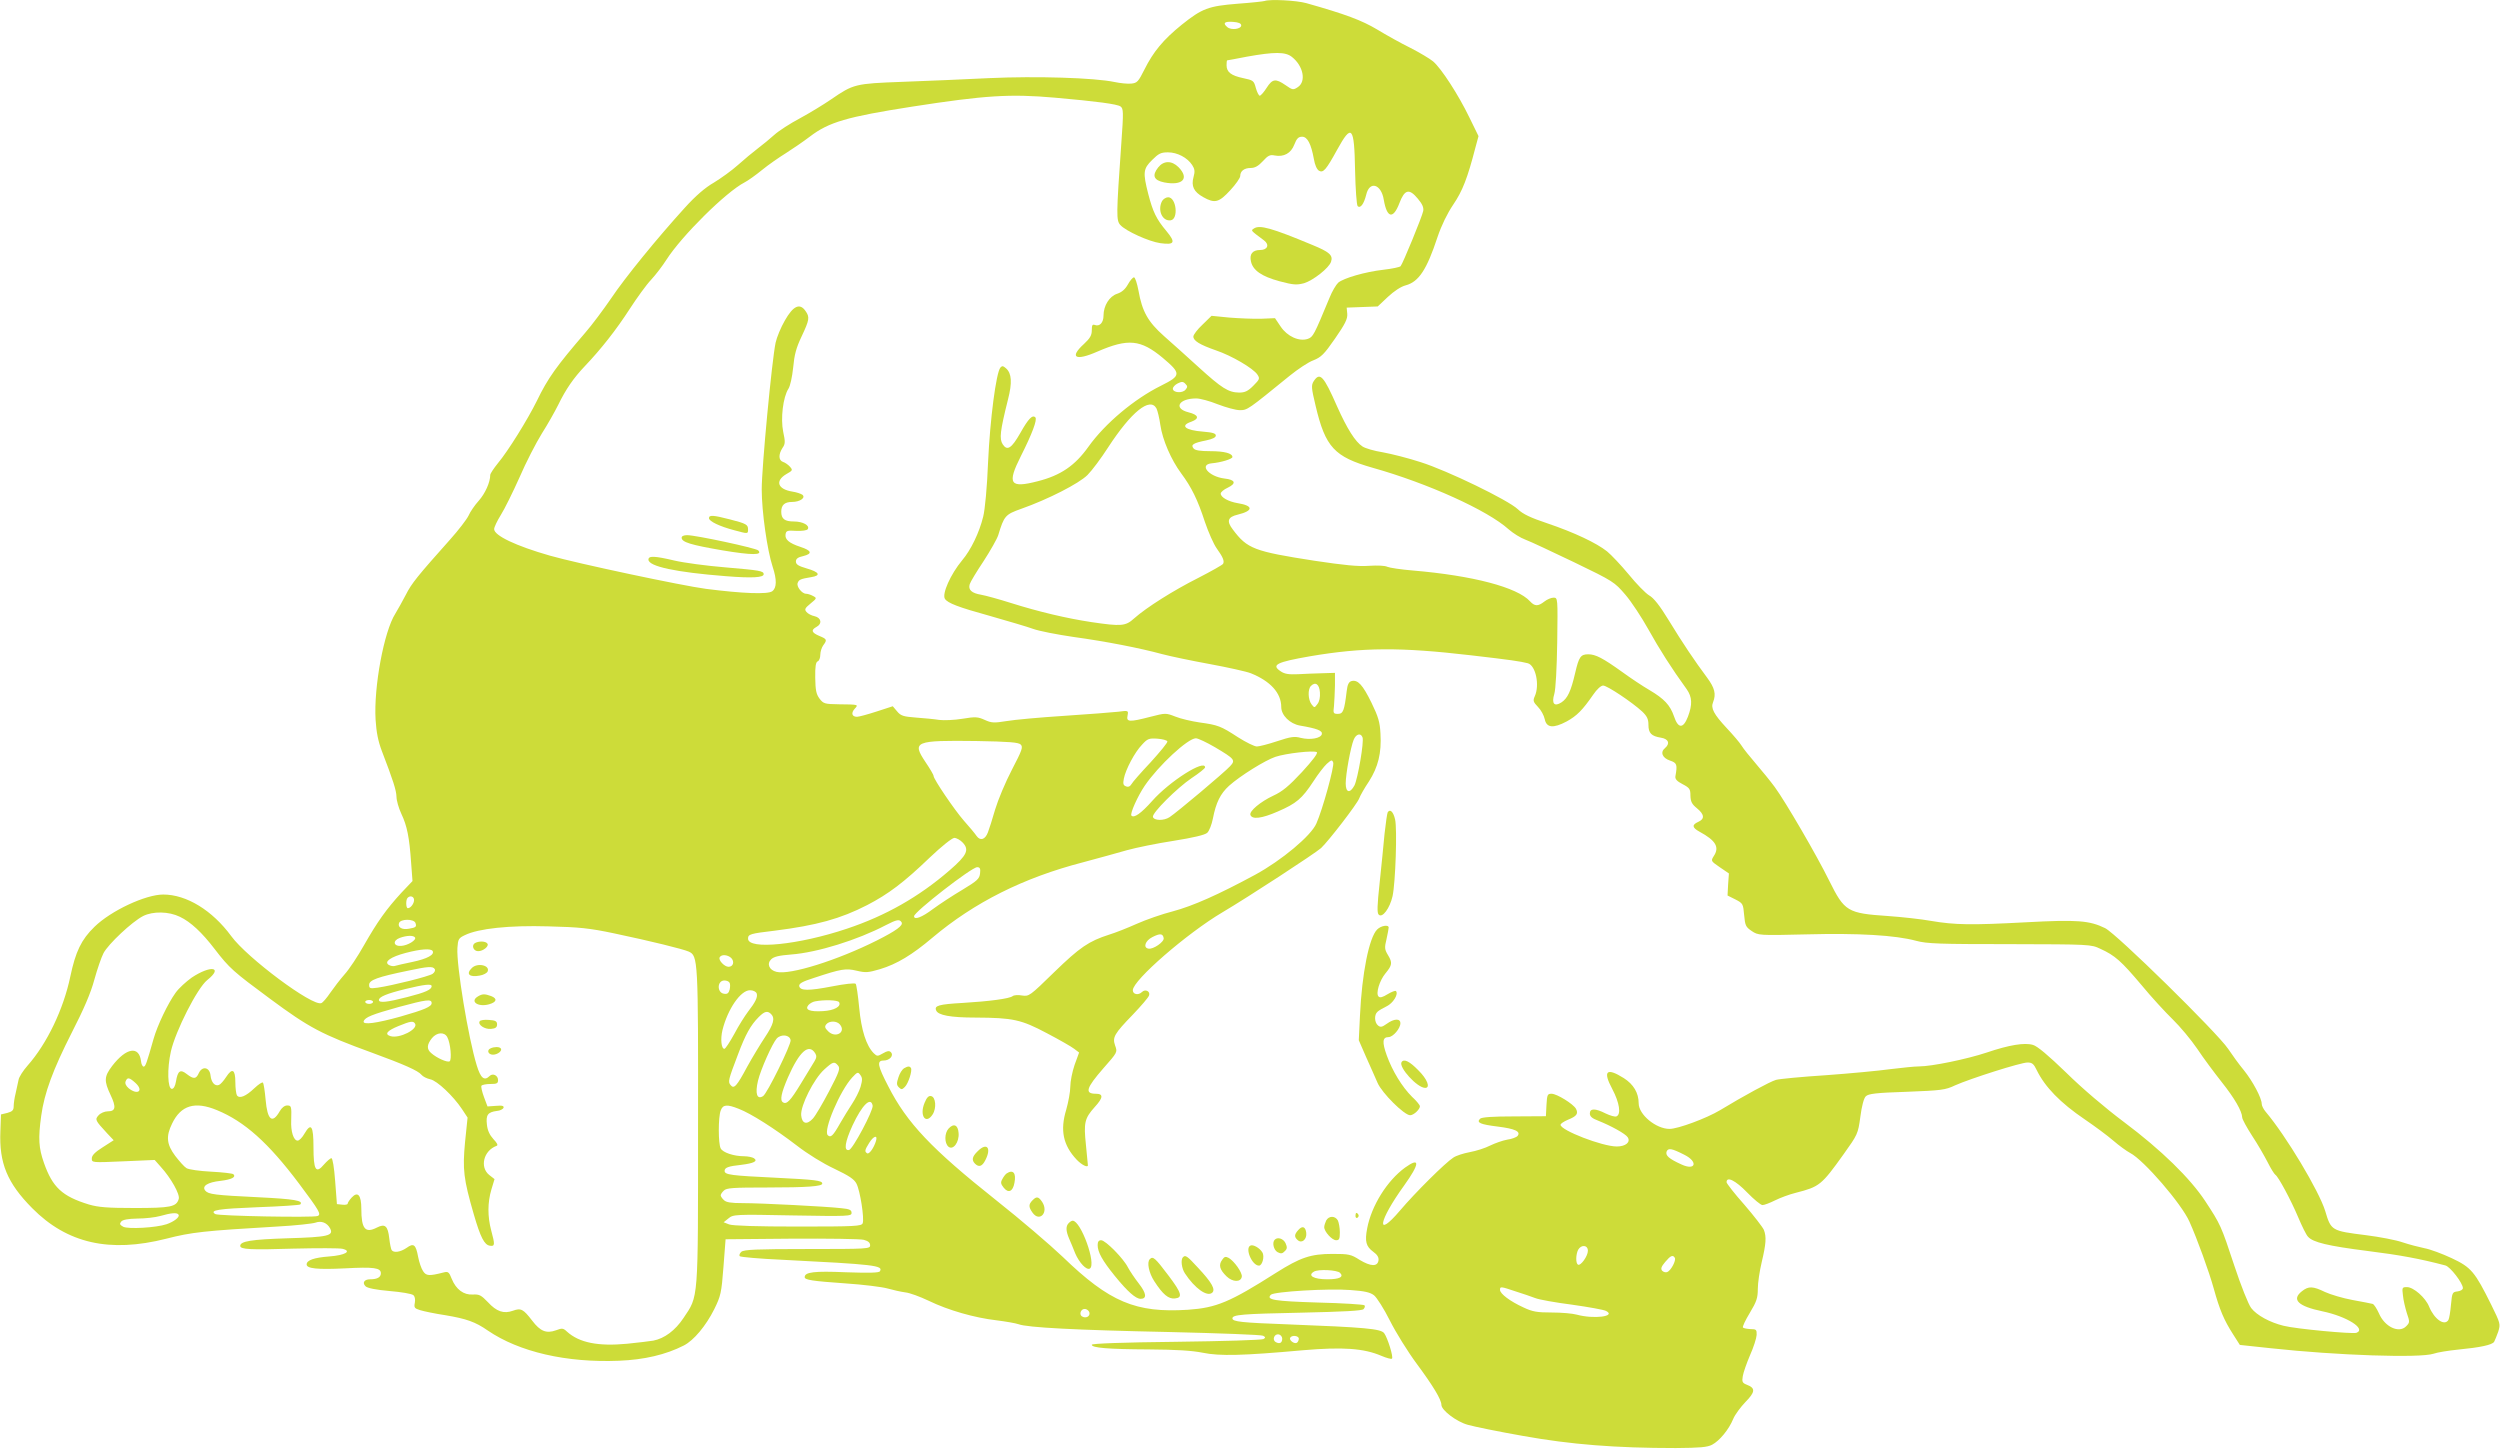 <?xml version="1.0" standalone="no"?>
<!DOCTYPE svg PUBLIC "-//W3C//DTD SVG 20010904//EN"
 "http://www.w3.org/TR/2001/REC-SVG-20010904/DTD/svg10.dtd">
<svg version="1.0" xmlns="http://www.w3.org/2000/svg"
 width="1280pt" height="744pt" viewBox="0 0 1280 744"
 preserveAspectRatio="xMidYMid meet">
<g transform="translate(0,744) scale(0.1,-0.1)"
fill="#cddc39" stroke="none">
<path d="M6475 7435 c-5 -2 -67 -9 -137 -14 -151 -12 -183 -24 -288 -108 -94
-76 -145 -138 -190 -228 -32 -64 -38 -70 -68 -73 -18 -2 -57 2 -85 8 -104 22
-401 31 -642 20 -126 -6 -327 -15 -445 -19 -242 -9 -250 -11 -365 -90 -38 -26
-110 -70 -160 -97 -49 -26 -108 -64 -130 -84 -22 -20 -60 -51 -85 -70 -25 -19
-71 -57 -102 -85 -31 -28 -87 -68 -123 -90 -44 -25 -94 -68 -149 -129 -140
-154 -305 -356 -378 -465 -39 -57 -98 -136 -132 -175 -147 -171 -191 -232
-247 -348 -48 -97 -148 -258 -200 -320 -21 -26 -39 -53 -39 -60 0 -37 -26 -95
-59 -132 -20 -22 -44 -57 -52 -76 -9 -19 -52 -75 -95 -123 -165 -185 -197
-224 -226 -282 -17 -32 -41 -76 -54 -97 -58 -91 -111 -376 -101 -543 4 -64 13
-110 32 -160 58 -151 74 -201 75 -234 0 -19 11 -58 25 -88 29 -61 41 -119 50
-251 l7 -93 -57 -60 c-77 -84 -122 -147 -191 -268 -32 -57 -77 -125 -100 -150
-22 -25 -55 -68 -73 -94 -18 -27 -39 -51 -46 -53 -45 -18 -380 232 -461 343
-97 132 -229 213 -348 213 -91 0 -268 -83 -352 -165 -68 -66 -97 -127 -124
-255 -35 -167 -119 -343 -219 -456 -23 -26 -44 -59 -46 -73 -3 -14 -10 -45
-15 -69 -6 -23 -10 -53 -10 -67 0 -19 -7 -26 -32 -33 l-33 -8 -3 -85 c-7 -164
35 -266 163 -395 178 -180 396 -230 687 -156 129 33 190 40 565 62 95 5 184
15 198 20 30 11 59 0 75 -29 20 -38 -10 -45 -218 -51 -186 -6 -242 -15 -242
-39 0 -18 52 -21 271 -14 124 3 238 3 253 -1 49 -12 13 -33 -68 -39 -78 -6
-116 -19 -116 -41 0 -21 54 -27 196 -20 148 8 184 3 184 -25 0 -21 -19 -31
-55 -31 -30 0 -42 -18 -23 -36 9 -9 53 -18 122 -24 60 -5 114 -14 122 -21 8
-6 11 -21 8 -39 -5 -25 -2 -29 27 -38 19 -6 77 -18 130 -26 107 -18 153 -34
216 -78 161 -110 403 -166 672 -155 129 5 240 31 332 78 51 26 113 100 156
186 33 67 37 83 47 215 l11 143 338 3 c186 1 353 -1 370 -6 22 -6 32 -14 32
-28 0 -18 -10 -19 -321 -19 -261 0 -324 -3 -338 -14 -9 -8 -13 -18 -8 -23 4
-4 102 -13 217 -18 473 -24 519 -29 500 -59 -4 -8 -56 -9 -174 -5 -163 7 -211
1 -211 -25 0 -14 37 -20 209 -32 90 -6 187 -18 215 -26 28 -8 69 -17 91 -20
22 -2 76 -22 120 -43 101 -49 235 -87 347 -100 48 -6 99 -15 113 -20 45 -17
290 -30 773 -40 255 -6 471 -14 479 -19 13 -7 13 -10 2 -17 -8 -5 -209 -11
-447 -14 -278 -3 -432 -9 -432 -15 -1 -16 83 -23 293 -24 140 -1 220 -6 275
-17 87 -18 205 -15 516 13 201 17 308 10 399 -29 26 -11 51 -18 54 -14 8 8
-22 105 -40 130 -17 23 -101 30 -487 45 -245 9 -290 14 -290 31 0 19 52 23
347 29 225 5 316 10 324 18 7 7 9 16 5 20 -4 4 -111 11 -238 14 -226 7 -267
14 -241 40 16 16 296 33 407 24 73 -5 102 -12 121 -27 14 -11 51 -69 81 -129
30 -60 92 -160 138 -222 83 -112 126 -183 126 -210 0 -27 77 -86 135 -102 31
-9 158 -35 283 -57 245 -44 474 -62 782 -62 124 1 161 4 186 17 38 20 86 78
108 132 9 22 38 61 63 87 50 51 52 71 7 88 -23 9 -26 15 -21 44 3 19 20 67 37
107 18 40 33 87 34 104 1 27 -2 30 -31 30 -18 1 -35 4 -39 8 -4 3 12 37 35 75
35 58 41 77 41 123 0 30 9 91 20 137 22 93 25 129 11 165 -6 14 -51 72 -100
129 -50 56 -91 109 -91 115 0 32 46 9 105 -52 35 -36 70 -65 79 -65 9 0 38 11
64 24 26 13 74 31 107 39 121 31 131 39 244 197 72 101 74 104 86 192 7 55 18
96 28 105 13 13 52 18 209 23 177 7 198 9 248 33 79 35 336 117 371 117 23 0
32 -7 47 -39 42 -86 120 -167 247 -253 50 -34 115 -82 145 -108 30 -26 69 -54
86 -63 70 -36 264 -261 304 -352 40 -89 100 -255 124 -341 31 -112 53 -163 99
-235 l35 -55 159 -17 c340 -37 764 -51 833 -28 19 7 76 16 125 21 114 11 175
24 185 40 4 7 13 30 21 52 12 39 11 42 -35 136 -85 171 -103 193 -203 240 -49
23 -111 46 -139 51 -29 6 -79 19 -112 30 -34 12 -118 28 -189 37 -176 22 -178
23 -208 124 -32 103 -200 384 -305 508 -11 13 -20 31 -20 40 0 30 -46 116 -91
172 -25 30 -61 80 -81 110 -55 82 -572 590 -630 618 -80 39 -142 44 -403 30
-281 -15 -365 -14 -488 7 -50 9 -149 20 -221 25 -207 14 -222 23 -300 180 -64
130 -224 405 -279 480 -22 30 -66 84 -97 120 -31 36 -64 77 -73 92 -9 15 -44
56 -77 91 -65 70 -82 101 -69 132 16 41 9 72 -31 126 -64 86 -124 175 -196
293 -45 74 -77 115 -101 128 -18 11 -65 59 -104 107 -39 47 -89 100 -111 118
-54 43 -168 97 -307 144 -84 28 -124 47 -150 72 -50 47 -361 198 -498 241 -61
20 -148 42 -192 50 -45 7 -92 21 -105 30 -37 24 -79 91 -130 205 -69 157 -88
178 -120 129 -13 -21 -12 -34 10 -126 50 -212 96 -261 292 -317 281 -79 589
-218 696 -315 23 -20 61 -44 86 -53 25 -9 137 -62 250 -116 201 -97 206 -101
262 -166 31 -36 84 -117 118 -178 55 -99 119 -200 196 -306 28 -40 30 -78 6
-141 -24 -62 -50 -61 -71 2 -20 58 -50 90 -126 135 -33 19 -96 61 -140 93 -99
71 -136 90 -173 90 -39 0 -48 -13 -67 -95 -22 -95 -39 -130 -70 -151 -37 -24
-52 -7 -37 43 7 22 13 133 15 266 3 227 3 227 -19 227 -12 0 -33 -9 -47 -20
-32 -25 -49 -25 -73 1 -65 72 -293 132 -600 158 -61 5 -120 14 -131 19 -11 6
-50 8 -94 5 -55 -4 -126 3 -279 26 -309 48 -344 61 -418 160 -33 43 -26 64 25
76 82 20 81 46 -1 59 -47 8 -86 30 -86 49 0 7 16 21 36 30 46 22 39 41 -17 47
-81 10 -132 72 -64 78 46 4 105 22 105 32 0 19 -41 30 -113 30 -52 0 -78 4
-86 14 -16 19 -1 28 64 41 33 7 50 15 50 25 0 11 -16 16 -65 20 -93 7 -120 31
-60 51 43 16 37 35 -15 48 -79 20 -50 71 40 71 19 0 68 -13 110 -30 42 -16 92
-30 113 -30 39 0 41 2 255 176 42 34 96 70 121 79 40 16 55 30 111 111 52 75
65 101 63 127 l-3 32 80 3 79 3 52 49 c31 29 67 53 91 59 67 18 108 80 163
247 21 62 50 121 81 167 47 69 73 136 113 291 l16 59 -47 96 c-55 114 -144
252 -186 287 -17 14 -69 45 -116 69 -47 23 -124 66 -170 94 -79 47 -161 78
-363 135 -50 14 -186 21 -213 11z m-120 -125 c0 -19 -51 -26 -71 -9 -25 21
-15 30 29 27 29 -2 42 -8 42 -18z m259 -161 c59 -46 75 -126 31 -155 -24 -16
-27 -15 -63 10 -51 35 -67 33 -97 -14 -14 -22 -30 -40 -35 -40 -5 0 -14 18
-20 39 -10 38 -13 40 -65 51 -62 13 -85 31 -85 66 0 13 1 24 3 25 1 0 47 8
102 19 140 25 196 25 229 -1z m-1214 -209 c216 -19 320 -33 337 -45 15 -11 16
-26 4 -191 -26 -368 -26 -392 -5 -416 28 -31 147 -85 205 -93 73 -10 80 3 31
62 -52 62 -69 98 -93 190 -28 110 -26 129 20 174 33 33 45 39 81 39 48 0 99
-27 124 -65 13 -20 15 -33 7 -61 -13 -47 1 -76 49 -103 60 -34 81 -28 139 35
28 30 51 63 51 73 0 25 20 41 54 41 21 0 39 10 62 35 26 29 37 34 60 29 47 -9
84 11 101 56 12 31 21 40 40 40 27 0 46 -37 60 -114 5 -30 15 -53 26 -60 22
-13 37 5 93 107 75 136 88 122 92 -106 2 -95 8 -176 13 -182 14 -14 32 10 44
58 17 73 77 55 90 -26 16 -94 48 -101 80 -17 27 71 50 76 94 23 23 -27 31 -45
28 -63 -6 -30 -105 -271 -116 -283 -5 -5 -44 -13 -87 -18 -96 -11 -204 -43
-232 -66 -11 -10 -32 -45 -45 -78 -80 -193 -84 -200 -111 -210 -44 -15 -105
12 -139 63 l-29 43 -71 -3 c-40 -1 -113 2 -163 6 l-91 9 -46 -45 c-26 -24 -47
-52 -47 -61 0 -22 33 -42 116 -71 80 -27 191 -92 212 -124 13 -20 12 -24 -21
-57 -28 -28 -43 -35 -73 -35 -55 1 -88 22 -207 130 -57 52 -137 124 -177 159
-82 73 -112 125 -131 233 -7 37 -17 68 -23 68 -6 0 -20 -16 -31 -36 -14 -25
-31 -40 -55 -48 -40 -13 -70 -61 -70 -112 0 -36 -20 -57 -44 -48 -13 5 -16 -1
-16 -27 0 -26 -9 -41 -40 -70 -77 -70 -44 -89 69 -39 157 68 221 62 334 -32
96 -81 95 -91 -9 -143 -137 -68 -286 -193 -371 -312 -69 -97 -142 -147 -260
-177 -143 -37 -158 -14 -86 129 57 113 85 187 74 198 -15 15 -36 -7 -77 -80
-45 -79 -67 -93 -90 -58 -18 28 -14 66 27 230 22 86 19 133 -10 159 -15 13
-20 14 -29 4 -22 -27 -53 -265 -63 -483 -5 -128 -16 -245 -25 -280 -20 -82
-63 -171 -108 -224 -59 -71 -104 -172 -88 -197 14 -22 69 -43 232 -88 91 -26
190 -55 220 -66 30 -11 123 -29 205 -41 167 -23 341 -57 455 -88 41 -11 151
-34 244 -51 92 -17 187 -38 210 -47 100 -40 156 -101 156 -173 0 -42 44 -86
96 -95 88 -15 115 -26 112 -43 -4 -22 -59 -32 -108 -20 -32 9 -52 6 -121 -17
-45 -15 -92 -27 -104 -27 -12 0 -55 21 -96 47 -89 58 -103 63 -197 76 -41 6
-97 19 -124 30 -49 19 -50 19 -128 -1 -108 -28 -124 -27 -117 6 5 26 5 27 -47
20 -28 -3 -152 -13 -276 -21 -124 -8 -257 -20 -297 -27 -63 -10 -76 -10 -111
6 -35 16 -48 17 -114 6 -42 -7 -95 -9 -119 -6 -24 4 -78 9 -119 12 -65 5 -78
9 -97 32 l-22 26 -83 -27 c-46 -15 -91 -27 -100 -27 -26 0 -32 19 -12 41 20
22 21 22 -80 23 -74 1 -80 3 -100 29 -17 23 -21 43 -22 107 -1 58 3 81 13 84
7 3 13 18 13 34 0 15 7 37 15 48 21 28 19 32 -20 48 -40 17 -44 30 -15 46 31
16 25 47 -9 55 -16 3 -35 13 -42 22 -11 13 -8 19 21 43 33 27 33 28 12 39 -11
6 -27 11 -35 11 -21 0 -50 37 -43 55 6 17 14 21 69 30 52 8 43 26 -24 45 -41
12 -54 20 -54 35 0 14 10 22 38 28 48 12 43 28 -15 47 -58 19 -80 38 -76 64 3
19 9 21 55 18 31 -1 54 2 59 9 11 19 -26 39 -71 39 -47 0 -65 13 -65 50 0 34
17 50 55 50 41 0 72 22 53 37 -7 5 -30 13 -51 16 -75 12 -90 54 -32 89 34 19
35 21 19 39 -9 10 -25 21 -35 24 -23 8 -24 38 -3 71 15 21 15 32 4 83 -14 68
-1 178 27 221 9 14 19 60 24 108 6 65 15 100 43 159 40 85 43 99 20 131 -29
42 -63 26 -105 -48 -21 -36 -42 -87 -48 -115 -19 -91 -71 -637 -71 -750 0
-114 28 -312 56 -397 22 -66 21 -108 -2 -125 -22 -17 -151 -12 -339 12 -122
16 -659 130 -799 170 -175 50 -286 103 -286 136 0 10 16 43 34 72 19 30 62
117 96 193 33 77 85 177 114 224 30 47 67 113 84 147 39 80 78 137 137 199 81
85 160 185 229 292 37 57 86 125 110 150 24 26 59 72 78 102 78 122 305 347
400 396 16 8 57 37 90 64 33 27 88 65 122 86 33 21 89 59 123 85 97 74 190
101 523 153 374 58 501 66 730 46z m670 -1495 c-16 -20 -65 -16 -65 5 0 8 11
20 25 27 20 10 28 10 39 -2 12 -12 12 -17 1 -30z m-149 -96 c6 -12 15 -50 20
-85 11 -76 55 -178 107 -248 52 -70 84 -134 121 -248 18 -53 45 -114 60 -135
33 -46 41 -66 33 -80 -4 -6 -61 -38 -127 -72 -127 -64 -265 -151 -328 -207
-44 -40 -65 -42 -220 -19 -125 19 -266 52 -412 98 -60 19 -129 38 -152 42 -48
8 -67 25 -58 54 3 11 35 64 71 118 35 54 69 114 75 133 30 99 36 106 118 135
136 48 295 129 339 173 23 23 70 86 106 142 118 181 214 259 247 199z m1609
-1264 c207 -24 254 -31 293 -41 40 -12 61 -112 35 -169 -10 -22 -8 -29 16 -54
16 -16 31 -44 35 -63 9 -45 44 -48 112 -12 53 29 82 59 136 137 19 28 40 47
51 47 21 0 149 -86 200 -133 25 -24 32 -39 32 -68 0 -43 15 -58 64 -66 39 -6
48 -30 21 -53 -26 -21 -14 -51 25 -64 36 -12 39 -20 28 -81 -2 -14 8 -25 37
-40 36 -19 40 -25 40 -59 1 -30 7 -43 33 -64 39 -32 41 -55 7 -70 -33 -15 -32
-29 6 -50 85 -46 104 -80 73 -126 -15 -24 -14 -25 31 -56 l47 -32 -4 -56 -3
-57 40 -20 c39 -20 40 -23 45 -80 5 -54 8 -61 39 -82 33 -22 36 -23 280 -17
266 7 455 -4 562 -33 55 -15 120 -17 479 -17 410 -1 416 -1 464 -24 75 -34
107 -63 210 -185 51 -62 124 -141 161 -177 37 -36 93 -103 125 -150 31 -47 88
-123 125 -170 66 -83 104 -149 105 -181 0 -9 23 -51 50 -93 28 -42 63 -103 80
-136 16 -32 34 -61 40 -65 15 -9 79 -128 117 -218 19 -45 41 -90 50 -99 26
-29 101 -47 305 -73 168 -21 269 -40 398 -74 25 -6 90 -91 90 -116 0 -8 -12
-15 -27 -17 -27 -3 -28 -6 -34 -68 -3 -36 -9 -71 -13 -78 -20 -33 -72 3 -99
68 -18 46 -80 100 -113 100 -25 0 -26 -2 -21 -42 2 -24 12 -65 20 -91 16 -46
15 -49 -4 -68 -37 -37 -110 -2 -139 67 -11 24 -25 46 -32 48 -7 2 -53 11 -103
20 -49 9 -113 28 -141 41 -62 30 -84 31 -118 4 -55 -43 -20 -77 105 -103 125
-26 226 -90 174 -110 -20 -7 -311 20 -373 36 -70 17 -138 54 -166 91 -14 18
-52 113 -86 216 -68 206 -71 212 -149 331 -77 117 -225 262 -416 405 -95 71
-215 173 -296 253 -91 88 -148 136 -170 142 -43 13 -122 0 -237 -39 -102 -34
-282 -71 -346 -71 -23 0 -89 -7 -147 -14 -57 -8 -205 -22 -329 -31 -124 -8
-240 -19 -257 -24 -31 -9 -164 -81 -286 -155 -70 -42 -216 -96 -259 -96 -69 0
-158 73 -158 131 0 53 -26 97 -76 129 -89 56 -109 37 -59 -56 37 -70 46 -130
21 -140 -8 -3 -32 4 -55 15 -53 27 -81 27 -81 0 0 -15 11 -25 43 -37 65 -26
140 -67 151 -85 16 -25 -11 -47 -56 -47 -74 0 -288 83 -288 111 0 6 17 17 38
26 45 18 54 31 41 56 -14 25 -98 77 -125 77 -21 0 -23 -5 -26 -57 l-3 -58
-163 -1 c-111 0 -166 -4 -174 -12 -20 -20 1 -29 90 -40 88 -11 120 -25 102
-48 -6 -7 -30 -16 -53 -19 -23 -4 -62 -18 -87 -30 -25 -13 -72 -28 -105 -34
-32 -6 -70 -18 -84 -28 -41 -26 -196 -180 -273 -271 -126 -148 -111 -55 21
128 81 113 83 148 5 92 -92 -67 -172 -195 -194 -311 -13 -67 -6 -93 31 -120
21 -15 29 -29 27 -44 -5 -33 -39 -32 -96 2 -45 29 -56 31 -140 31 -111 0 -164
-18 -289 -97 -236 -150 -305 -179 -451 -189 -267 -17 -401 39 -641 271 -64 61
-217 192 -341 290 -331 263 -456 395 -552 583 -55 106 -60 132 -24 132 31 0
54 26 37 43 -8 8 -18 7 -40 -6 -28 -16 -30 -16 -47 0 -39 39 -64 118 -75 234
-6 63 -14 118 -18 122 -5 5 -58 -1 -119 -13 -124 -24 -165 -23 -170 1 -2 13
15 23 75 42 142 47 163 50 219 37 46 -11 59 -10 120 8 86 26 164 73 268 161
215 181 466 307 771 386 77 21 178 48 225 62 47 13 154 35 239 48 100 16 160
30 172 41 10 9 23 42 29 73 16 82 38 127 83 168 57 51 184 130 237 148 54 18
195 34 212 24 7 -5 -20 -41 -76 -102 -68 -73 -101 -100 -147 -121 -66 -31
-123 -79 -117 -98 8 -25 58 -19 140 17 95 41 124 65 183 155 23 36 54 76 68
89 24 21 27 22 33 7 7 -18 -54 -240 -86 -312 -27 -63 -178 -189 -314 -263
-189 -102 -317 -159 -421 -187 -55 -14 -138 -43 -185 -64 -47 -21 -110 -46
-140 -55 -106 -34 -151 -65 -282 -192 -126 -123 -129 -125 -165 -120 -20 4
-42 2 -48 -3 -15 -13 -121 -27 -256 -35 -123 -7 -146 -14 -136 -38 9 -25 74
-37 202 -37 192 -1 233 -10 365 -80 63 -33 126 -69 140 -80 l25 -19 -23 -63
c-12 -35 -22 -85 -22 -111 0 -27 -10 -80 -21 -119 -32 -105 -16 -182 54 -256
26 -27 57 -42 57 -28 0 2 -5 49 -10 104 -12 114 -7 136 45 194 44 48 45 68 6
68 -59 0 -50 29 38 130 73 83 73 82 60 118 -14 41 -4 59 91 157 42 44 80 88
83 98 8 21 -19 35 -36 18 -18 -18 -47 -13 -47 9 0 51 278 292 459 399 132 78
475 302 505 329 40 38 184 225 195 254 5 14 27 53 50 87 47 74 65 145 59 245
-3 59 -11 86 -46 158 -45 92 -70 119 -102 111 -14 -4 -21 -17 -25 -52 -12
-100 -18 -116 -45 -116 -23 0 -25 3 -20 40 2 22 4 69 5 105 l0 65 -65 -2 c-36
-1 -92 -3 -125 -5 -46 -2 -68 1 -88 15 -50 33 -21 47 151 77 272 46 460 47
822 5z m-772 -190 c2 -25 -3 -48 -13 -60 -15 -20 -15 -20 -30 -1 -18 24 -20
77 -3 94 23 23 43 9 46 -33z m218 -230 c9 -21 -24 -211 -41 -246 -23 -43 -45
-38 -45 10 0 47 25 185 41 224 12 29 36 36 45 12z m-999 -21 c2 -6 -37 -53
-85 -106 -49 -52 -94 -103 -99 -113 -7 -12 -17 -16 -28 -11 -14 5 -16 13 -11
39 9 47 56 136 93 174 28 31 36 34 79 31 26 -2 49 -8 51 -14z m244 -30 c101
-60 106 -66 77 -97 -28 -31 -273 -237 -310 -261 -29 -19 -79 -18 -85 1 -7 19
124 149 198 199 38 25 69 50 69 55 0 44 -183 -72 -271 -172 -57 -64 -93 -89
-106 -75 -9 9 32 100 68 153 71 104 221 243 262 243 11 0 55 -21 98 -46z
m-995 14 c13 -13 7 -29 -45 -129 -33 -63 -71 -154 -86 -204 -14 -49 -31 -102
-37 -117 -14 -37 -39 -45 -58 -18 -8 12 -37 47 -64 77 -50 57 -156 214 -156
230 0 6 -19 38 -42 72 -70 105 -53 111 261 107 169 -3 216 -7 227 -18z m-297
-502 c35 -37 22 -65 -67 -142 -157 -136 -328 -233 -526 -299 -247 -83 -506
-109 -506 -51 0 23 11 26 137 41 214 27 337 61 473 131 108 56 188 116 320
243 62 59 114 100 126 101 11 0 31 -11 43 -24z m89 -157 c-3 -28 -13 -38 -91
-85 -49 -29 -116 -73 -150 -98 -57 -43 -97 -58 -97 -37 0 22 295 251 323 251
14 0 18 -7 15 -31z m-2898 -137 c0 -19 -18 -42 -32 -42 -10 0 -11 44 -1 53 13
14 33 7 33 -11z m-1199 -86 c55 -26 113 -80 178 -165 76 -99 96 -116 284 -255
200 -148 264 -182 522 -276 164 -60 236 -92 253 -113 7 -9 27 -19 45 -23 35
-7 118 -86 162 -152 l29 -44 -13 -126 c-13 -140 -8 -187 45 -370 34 -117 54
-156 82 -160 26 -4 27 4 7 78 -19 71 -19 143 1 210 l16 53 -27 21 c-50 40 -29
125 37 149 9 3 5 13 -16 35 -19 21 -30 44 -33 74 -6 50 5 64 51 70 16 1 31 9
34 16 3 10 -6 13 -39 10 l-43 -3 -18 48 c-10 27 -16 53 -13 58 4 5 24 9 46 9
33 0 39 3 39 20 0 24 -27 37 -43 21 -27 -27 -46 -12 -66 54 -43 139 -105 514
-99 602 3 44 6 50 38 65 69 34 227 51 428 45 159 -4 209 -9 337 -36 190 -40
351 -80 381 -93 48 -22 49 -36 48 -898 0 -904 3 -862 -75 -979 -42 -63 -97
-104 -154 -115 -16 -3 -77 -10 -134 -16 -148 -14 -245 5 -308 62 -19 18 -25
19 -56 7 -50 -18 -81 -5 -122 49 -46 60 -58 66 -99 51 -47 -17 -84 -4 -128 44
-34 35 -43 41 -77 39 -47 -3 -86 26 -108 80 -14 36 -19 39 -42 33 -74 -19 -89
-18 -105 7 -9 13 -20 46 -25 72 -12 65 -23 73 -59 47 -32 -22 -67 -27 -77 -11
-3 5 -9 32 -12 60 -7 64 -22 76 -63 55 -60 -31 -80 -7 -80 96 0 70 -18 91 -49
58 -12 -13 -21 -27 -21 -32 0 -4 -12 -7 -27 -5 l-28 3 -9 118 c-5 68 -13 117
-19 117 -6 0 -23 -15 -38 -32 -42 -50 -54 -29 -54 89 0 109 -12 127 -46 69
-11 -20 -27 -36 -35 -36 -21 0 -36 47 -33 105 2 71 1 75 -21 75 -13 0 -28 -12
-38 -30 -38 -66 -63 -45 -72 59 -4 45 -10 84 -14 88 -3 4 -23 -9 -44 -29 -43
-41 -76 -55 -89 -36 -4 7 -8 37 -8 67 0 66 -16 75 -47 27 -13 -20 -29 -38 -37
-41 -21 -8 -39 13 -43 48 -4 43 -42 51 -60 13 -14 -32 -27 -32 -62 -5 -33 26
-46 17 -55 -38 -4 -24 -12 -38 -21 -38 -22 0 -25 103 -5 192 24 105 135 324
186 365 84 67 19 78 -79 13 -28 -20 -66 -54 -83 -78 -39 -54 -93 -166 -113
-237 -35 -123 -41 -142 -51 -141 -5 0 -12 13 -13 28 -10 80 -76 69 -148 -25
-41 -54 -42 -76 -8 -148 30 -63 26 -84 -14 -84 -16 0 -37 -9 -47 -20 -20 -22
-18 -26 43 -92 l34 -36 -56 -36 c-40 -25 -56 -42 -56 -57 0 -22 0 -22 161 -15
l161 7 31 -35 c52 -57 100 -142 92 -165 -12 -40 -41 -46 -225 -46 -141 0 -187
4 -235 18 -137 42 -186 88 -230 213 -27 77 -30 125 -14 241 16 117 60 236 157
427 60 117 97 202 115 270 15 54 36 115 47 136 24 46 146 161 203 190 50 25
131 24 188 -4z m1206 -31 c7 -20 3 -24 -33 -30 -35 -7 -59 7 -51 29 8 22 75
22 84 1z m2489 3 c10 -16 -27 -43 -126 -93 -203 -102 -446 -178 -514 -161 -38
9 -51 41 -28 64 14 14 40 20 103 25 133 10 339 74 484 150 56 29 71 32 81 15z
m1342 -81 c4 -19 -54 -59 -78 -54 -29 5 -16 41 20 59 39 20 54 19 58 -5z
m-3833 3 c8 -13 -37 -41 -71 -43 -40 -3 -45 27 -7 41 36 13 70 14 78 2z m90
-69 c11 -19 -27 -40 -103 -56 -42 -9 -84 -18 -92 -21 -8 -2 -22 1 -30 6 -25
16 11 41 87 61 76 20 129 24 138 10z m1529 -36 c18 -19 10 -45 -14 -45 -21 0
-54 35 -45 49 9 16 41 13 59 -4z m-1518 -57 c4 -6 -1 -17 -11 -24 -18 -13
-206 -60 -282 -71 -39 -5 -43 -4 -43 15 0 24 43 40 199 72 103 22 128 24 137
8z m1509 -69 c4 -5 4 -21 1 -35 -5 -19 -12 -25 -29 -22 -37 5 -36 68 2 68 11
0 23 -5 26 -11z m-1525 -18 c0 -18 -31 -32 -125 -56 -104 -27 -145 -31 -145
-15 0 16 41 33 135 56 99 24 135 28 135 15z m1664 -37 c7 -18 -6 -45 -45 -95
-15 -20 -47 -70 -69 -112 -23 -42 -46 -77 -51 -77 -16 0 -21 50 -10 96 27 108
93 204 141 204 16 0 30 -7 34 -16z m-1964 -44 c0 -5 -9 -10 -20 -10 -11 0 -20
5 -20 10 0 6 9 10 20 10 11 0 20 -4 20 -10z m300 -6 c0 -18 -37 -34 -160 -69
-122 -34 -194 -44 -188 -24 7 21 43 35 179 73 144 39 169 42 169 20z m2086 5
c13 -22 -25 -43 -83 -46 -67 -4 -94 7 -74 31 7 8 22 17 34 19 46 9 116 7 123
-4z m-348 -61 c21 -21 13 -52 -31 -118 -24 -36 -65 -104 -91 -151 -54 -101
-68 -116 -85 -95 -15 17 -12 27 37 156 39 104 65 151 107 193 30 30 45 33 63
15z m-1823 -49 c18 -28 -80 -78 -126 -64 -32 10 -17 28 42 52 61 25 75 27 84
12z m2175 -4 c34 -40 -22 -73 -60 -35 -17 17 -19 24 -9 36 15 18 53 18 69 -1z
m-2010 -65 c17 -31 24 -116 12 -124 -12 -7 -66 17 -94 42 -24 20 -23 43 3 76
25 31 64 34 79 6z m1758 -16 c3 -22 -120 -273 -141 -286 -31 -20 -42 12 -26
79 14 58 73 190 96 216 23 24 67 19 71 -9z m126 -67 c8 -13 7 -23 -4 -41 -8
-13 -40 -65 -70 -115 -53 -87 -72 -107 -91 -95 -17 10 -9 48 25 127 59 134
107 177 140 124z m117 -63 c12 -14 6 -32 -46 -131 -33 -63 -70 -126 -83 -140
-31 -34 -56 -27 -60 17 -4 49 65 186 118 234 45 41 52 43 71 20z m115 -109
c-7 -23 -27 -62 -43 -86 -16 -24 -44 -70 -62 -101 -36 -64 -48 -75 -63 -60
-24 24 63 228 125 295 27 29 30 30 42 13 11 -15 11 -25 1 -61z m-3712 20 c43
-40 11 -64 -35 -27 -14 12 -20 25 -16 35 9 23 19 21 51 -8z m3774 -116 c4 -24
-102 -224 -121 -227 -28 -6 -21 41 18 126 49 105 94 149 103 101z m-3357 -23
c141 -58 263 -167 420 -376 105 -140 115 -158 95 -166 -23 -9 -510 0 -524 10
-31 20 16 27 216 35 117 4 215 11 219 14 19 20 -31 28 -213 37 -226 11 -257
15 -273 34 -19 23 12 43 78 50 57 7 81 19 66 34 -4 4 -55 10 -113 13 -60 3
-116 11 -127 18 -12 7 -37 36 -58 63 -44 59 -48 100 -16 165 45 94 117 116
230 69z m2671 7 c63 -24 185 -102 296 -187 58 -45 136 -93 194 -120 75 -36
101 -53 113 -76 19 -36 41 -179 32 -203 -6 -15 -36 -17 -331 -17 -208 0 -335
4 -353 11 l-28 11 25 20 c24 20 33 21 328 15 288 -5 302 -4 302 13 0 15 -10
20 -52 24 -78 9 -411 26 -505 26 -61 0 -86 4 -97 16 -9 8 -16 19 -16 24 0 5 7
16 16 24 13 14 48 16 222 16 206 0 282 6 282 20 0 16 -36 20 -238 30 -229 11
-262 15 -262 35 0 17 19 24 85 31 65 8 87 19 65 34 -8 5 -31 10 -50 10 -53 0
-109 19 -120 40 -13 24 -13 161 0 194 11 31 32 33 92 9z m703 -165 c-11 -36
-35 -69 -45 -63 -14 9 -13 16 10 53 23 37 45 43 35 10z m4138 -70 c73 -36 59
-84 -14 -50 -64 29 -83 46 -76 66 8 20 27 16 90 -16z m-7709 -307 c8 -12 -23
-36 -61 -49 -54 -18 -197 -26 -222 -13 -18 10 -20 15 -10 27 8 9 34 14 83 15
39 0 91 6 116 13 56 16 87 19 94 7z m7216 -185 c0 -27 -37 -79 -51 -71 -12 8
-11 52 1 76 16 28 50 25 50 -5z m445 -36 c8 -13 -20 -66 -39 -73 -8 -3 -19 0
-26 7 -8 11 -4 21 16 45 27 32 39 38 49 21z m-1714 -77 c21 -21 -3 -33 -65
-33 -70 0 -103 19 -69 39 22 14 119 9 134 -6z m899 -95 c36 -11 81 -27 100
-34 19 -8 104 -23 189 -34 85 -12 163 -26 174 -32 54 -28 -62 -43 -150 -19
-21 6 -78 11 -128 11 -75 0 -99 4 -145 26 -68 31 -120 70 -120 90 0 18 3 18
80 -8z m-2182 -109 c4 -19 -19 -31 -38 -19 -18 11 -4 42 17 38 10 -2 19 -10
21 -19z m987 -133 c0 -22 -14 -29 -34 -17 -19 12 -6 43 16 39 10 -2 18 -12 18
-22z m85 0 c0 -8 -5 -18 -10 -21 -13 -8 -42 14 -34 26 9 15 44 10 44 -5z"/>
<path d="M5930 6583 c-33 -42 -23 -66 31 -77 94 -18 130 20 73 78 -35 35 -76
34 -104 -1z"/>
<path d="M5950 6411 c-25 -47 1 -105 44 -99 41 6 29 118 -13 118 -11 0 -25 -9
-31 -19z"/>
<path d="M6420 6270 c-16 -11 -19 -8 52 -61 29 -22 18 -49 -20 -49 -39 0 -56
-21 -47 -59 10 -45 54 -76 146 -101 72 -19 87 -20 126 -10 46 14 128 78 138
110 11 33 -8 50 -96 86 -209 87 -270 104 -299 84z"/>
<path d="M3630 4787 c0 -16 54 -42 130 -62 70 -19 70 -19 70 4 0 25 -8 30 -94
52 -85 22 -106 23 -106 6z"/>
<path d="M3490 4687 c0 -23 47 -37 210 -65 150 -25 207 -25 182 0 -12 12 -319
78 -364 78 -17 0 -28 -5 -28 -13z"/>
<path d="M3320 4575 c0 -35 140 -65 396 -85 136 -11 194 -7 194 10 0 17 -20
20 -195 35 -98 8 -216 24 -262 35 -102 24 -133 25 -133 5z"/>
<path d="M7105 3281 c-3 -6 -10 -55 -16 -109 -5 -53 -16 -166 -25 -250 -13
-120 -14 -156 -5 -165 19 -19 57 33 71 95 15 70 24 343 13 392 -9 40 -26 56
-38 37z"/>
<path d="M7051 2681 c-41 -41 -78 -224 -88 -442 l-6 -125 37 -85 c21 -46 47
-106 59 -133 23 -53 137 -166 167 -166 18 0 50 30 50 46 0 6 -18 28 -41 49
-50 50 -100 131 -129 212 -24 67 -22 93 9 93 23 0 61 44 61 71 0 26 -33 24
-70 -3 -24 -17 -32 -19 -45 -8 -18 15 -20 55 -2 70 6 6 28 19 47 28 33 16 62
63 47 78 -3 3 -22 -4 -42 -16 -26 -16 -39 -20 -47 -12 -15 15 5 82 36 119 34
41 36 54 13 92 -18 30 -19 38 -8 83 6 27 11 54 11 59 0 16 -39 10 -59 -10z"/>
<path d="M7176 2002 c-16 -26 80 -132 121 -132 28 0 11 45 -36 91 -45 46 -73
59 -85 41z"/>
<path d="M4628 1970 c-9 -6 -22 -26 -28 -46 -10 -30 -10 -39 2 -51 13 -13 17
-12 31 2 18 18 39 84 31 97 -7 10 -15 10 -36 -2z"/>
<path d="M4734 1794 c-28 -66 6 -114 41 -60 21 32 16 90 -8 94 -12 3 -22 -7
-33 -34z"/>
<path d="M4857 1662 c-22 -24 -22 -75 -1 -93 24 -20 56 23 52 70 -3 42 -25 51
-51 23z"/>
<path d="M5005 1545 c-28 -27 -31 -45 -13 -63 20 -20 37 -14 53 18 33 64 7 93
-40 45z"/>
<path d="M5154 1432 c-6 -4 -16 -17 -22 -29 -10 -17 -8 -25 7 -44 24 -30 47
-20 55 25 10 50 -7 70 -40 48z"/>
<path d="M5286 1294 c-20 -20 -20 -34 0 -62 36 -52 85 0 50 54 -19 28 -29 30
-50 8z"/>
<path d="M6940 1214 c0 -8 5 -12 10 -9 6 4 8 11 5 16 -9 14 -15 11 -15 -7z"/>
<path d="M6790 1191 c-5 -11 -10 -26 -10 -34 0 -23 40 -67 61 -67 16 0 19 7
19 41 0 22 -5 49 -10 60 -14 25 -46 25 -60 0z"/>
<path d="M5472 1178 c-16 -16 -15 -40 2 -80 8 -18 22 -52 31 -75 21 -49 58
-88 75 -78 35 22 -46 245 -88 245 -5 0 -13 -5 -20 -12z"/>
<path d="M6647 1142 c-21 -23 -21 -36 -2 -52 21 -18 47 5 43 38 -4 32 -20 38
-41 14z"/>
<path d="M6527 1093 c-15 -14 -6 -53 14 -64 17 -9 25 -8 37 5 13 12 13 20 4
41 -11 23 -40 33 -55 18z"/>
<path d="M5620 1065 c0 -36 24 -79 88 -158 65 -80 107 -117 132 -117 33 0 30
28 -9 78 -21 27 -46 64 -56 83 -23 46 -115 139 -137 139 -13 0 -18 -8 -18 -25z"/>
<path d="M6403 1063 c-31 -12 7 -103 43 -103 17 0 30 48 17 68 -13 22 -46 41
-60 35z"/>
<path d="M6057 1003 c-13 -12 -7 -58 10 -83 50 -76 113 -121 139 -99 19 16 -1
52 -72 128 -56 61 -65 67 -77 54z"/>
<path d="M6257 989 c-19 -26 -12 -50 23 -84 31 -30 73 -31 78 -2 4 20 -39 81
-68 97 -15 8 -22 6 -33 -11z"/>
<path d="M5887 993 c-16 -15 -5 -70 23 -113 44 -68 73 -92 106 -88 41 4 34 28
-34 118 -68 90 -79 100 -95 83z"/>
<path d="M2431 2611 c-18 -12 -7 -41 17 -41 26 0 56 25 48 38 -8 14 -45 15
-65 3z"/>
<path d="M2416 2484 c-32 -31 -13 -49 40 -39 19 3 38 13 41 22 12 31 -53 45
-81 17z"/>
<path d="M2448 2339 c-45 -26 -1 -57 56 -41 39 11 44 29 11 42 -33 12 -45 12
-67 -1z"/>
<path d="M2456 2211 c-11 -17 25 -42 58 -39 23 2 31 8 31 23 0 16 -8 21 -42
23 -22 2 -44 -1 -47 -7z"/>
<path d="M2513 2073 c-23 -9 -14 -33 11 -33 25 0 51 22 39 33 -7 8 -32 8 -50
0z"/>
</g>
</svg>
